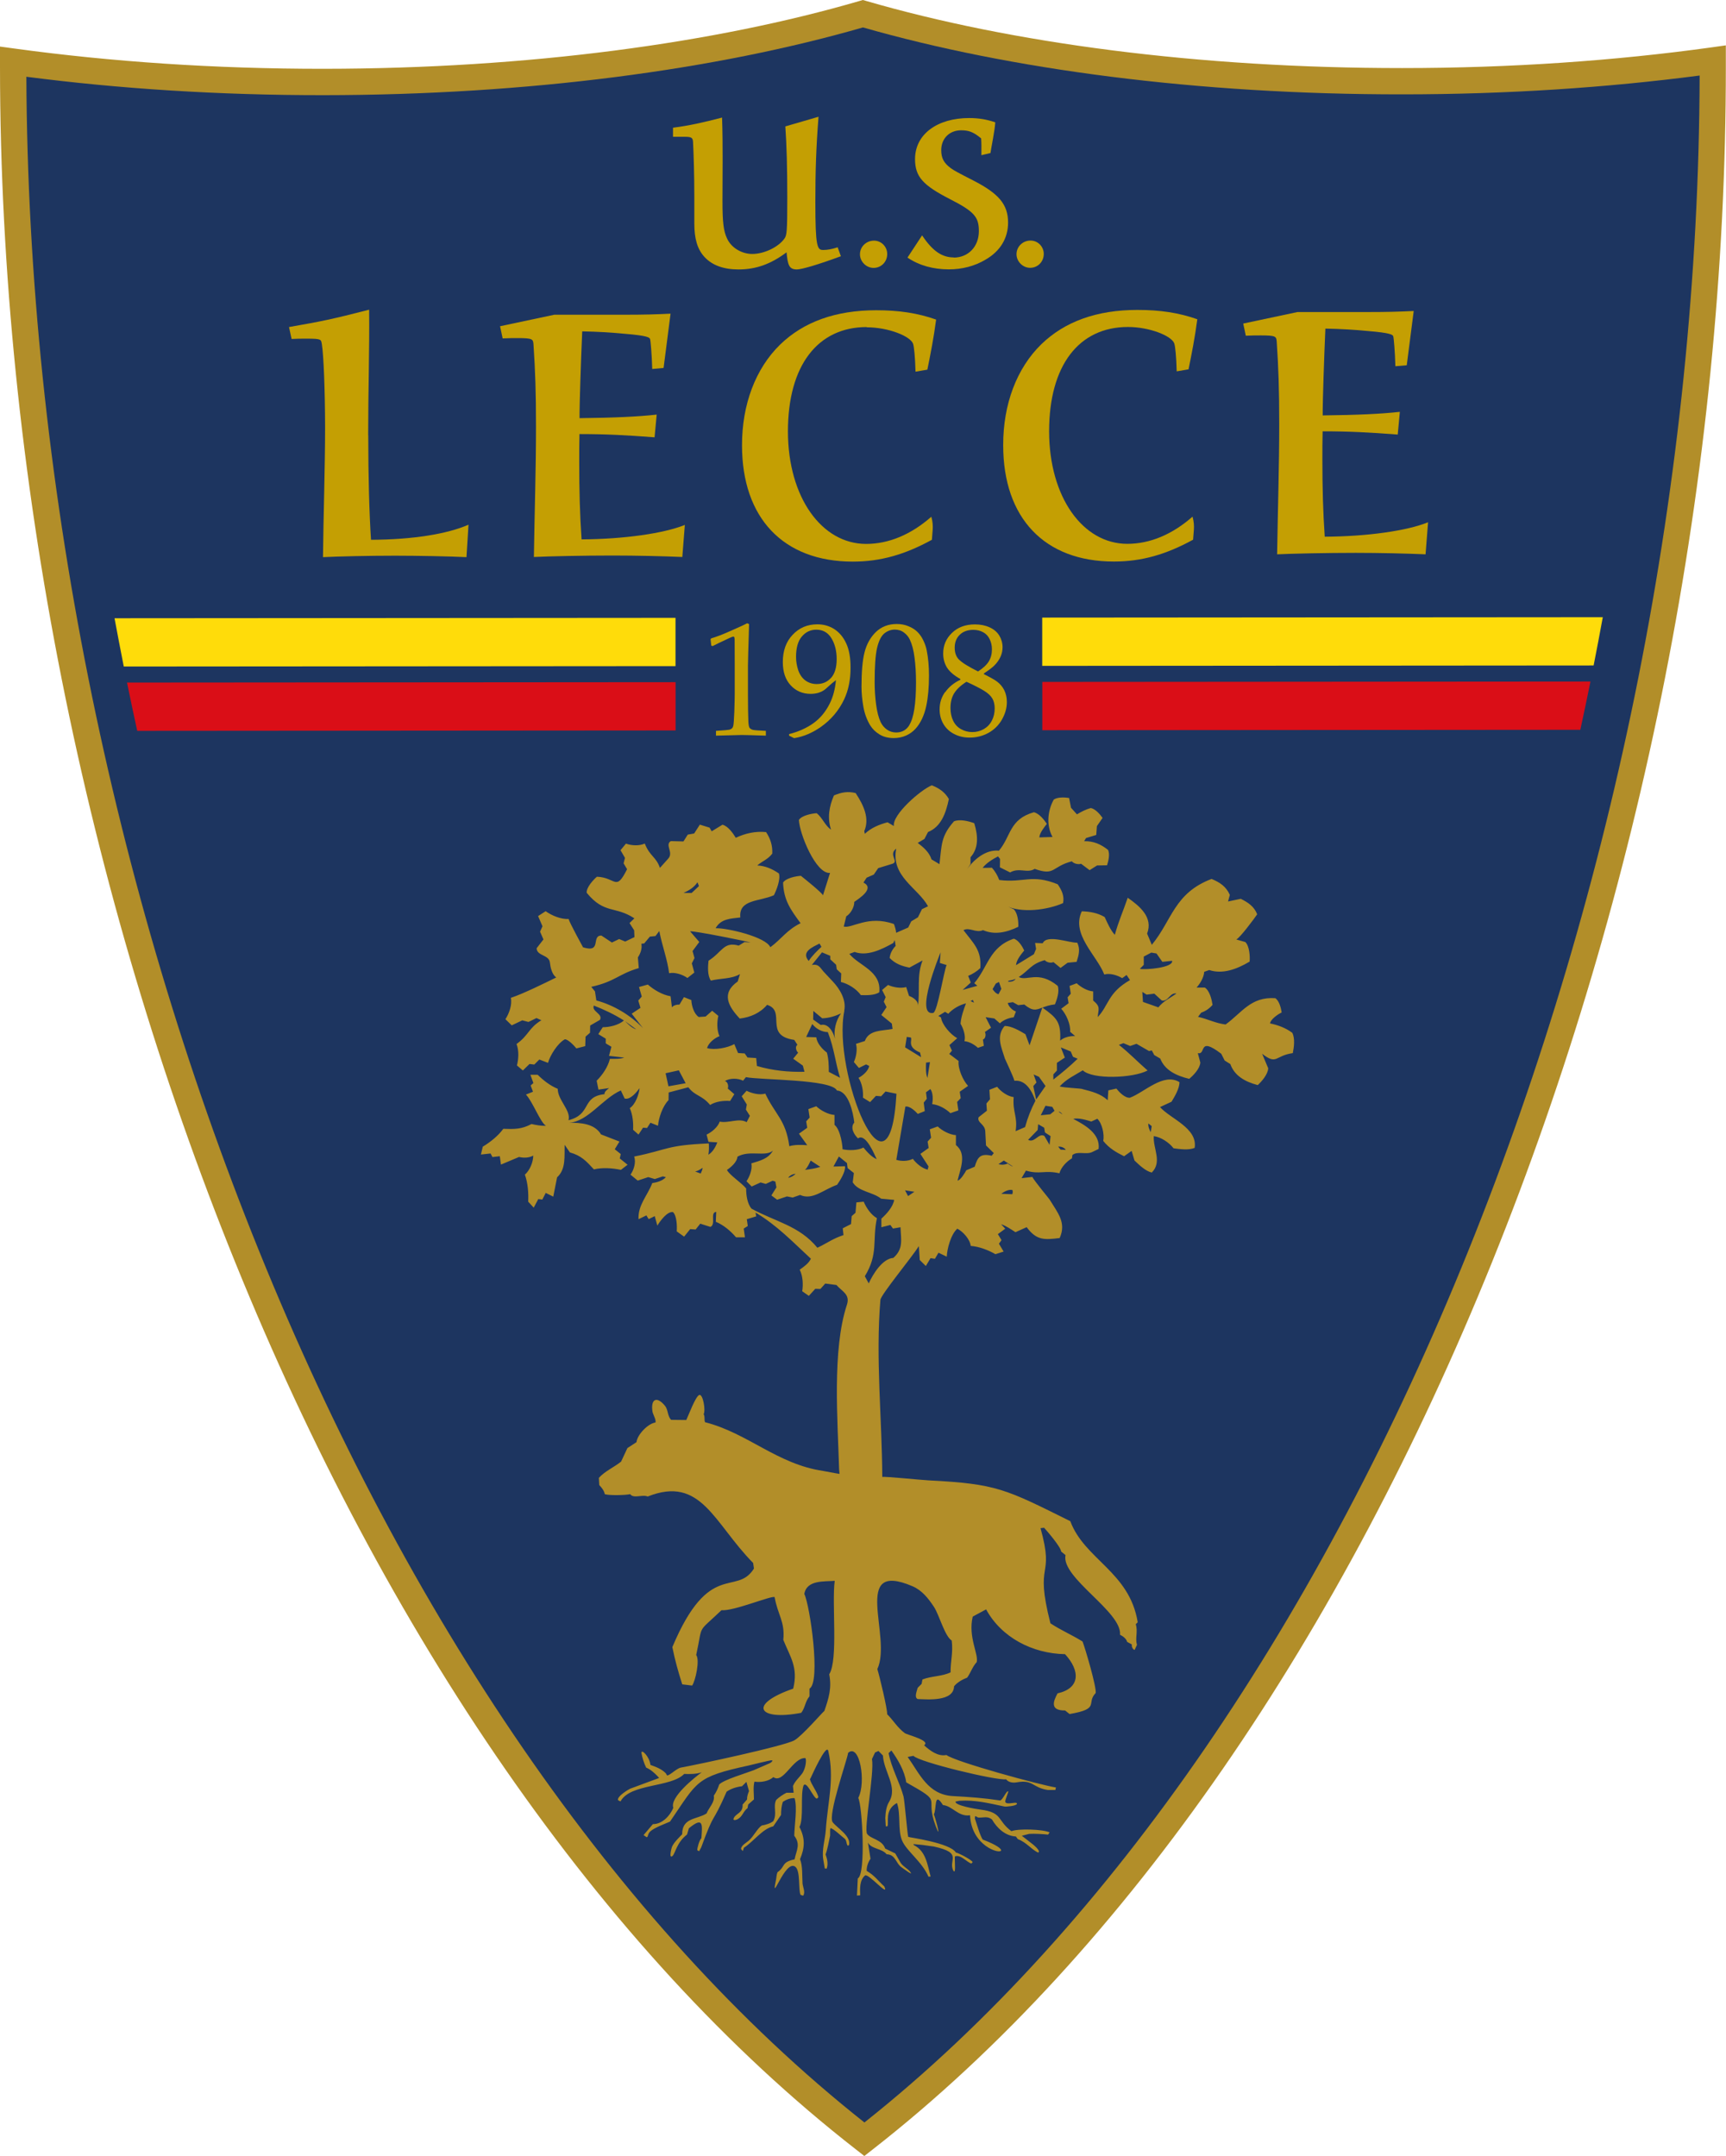<?xml version="1.0" encoding="UTF-8"?>
<svg id="Livello_1" data-name="Livello 1" xmlns="http://www.w3.org/2000/svg" version="1.1" viewBox="0 0 212.79 265.73">
  <defs>
    <style>
      .cls-1 {
        fill: #c49f03;
      }

      .cls-1, .cls-2, .cls-3, .cls-4, .cls-5 {
        stroke-width: 0px;
      }

      .cls-2 {
        fill: #1d3560;
      }

      .cls-3 {
        fill: #da0e17;
      }

      .cls-3, .cls-5 {
        fill-rule: evenodd;
      }

      .cls-4 {
        fill: #b28e29;
      }

      .cls-5 {
        fill: #ffdc0a;
      }
    </style>
  </defs>
  <path class="cls-4" d="M0,5.74l1.84.25c11.77,1.61,24.62,2.5,38.07,2.49,25.2-.02,48.24-3.17,66.02-8.35l.45-.13.45.13c17.79,5.16,40.83,8.27,66.04,8.26,13.45,0,26.29-.91,38.06-2.54l1.84-.26v2.57c.07,100.07-41.83,207.32-105.21,256.79l-1,.78-1-.78C42.13,215.57.07,108.38,0,8.31v-2.57Z"/>
  <path class="cls-2" d="M106.57,261.6C44.96,212.87,3.64,108.02,3.25,9.46c11.4,1.48,23.76,2.28,36.66,2.27,25.23-.02,48.41-3.14,66.48-8.35,18.08,5.18,41.25,8.27,66.49,8.25,12.91,0,25.26-.83,36.66-2.32-.25,98.56-41.42,203.47-102.97,252.29"/>
  <path class="cls-5" d="M14.12,76.2l69.16-.05v5.95s-68.02.05-68.02.05c-.39-1.98-.77-3.96-1.14-5.95"/>
  <path class="cls-3" d="M15.66,84.13l67.63-.05v5.95s-66.37.05-66.37.05c-.43-1.98-.86-3.96-1.26-5.95"/>
  <path class="cls-5" d="M128.48,76.12l69.12-.05c-.36,1.99-.74,3.97-1.13,5.95l-67.98.05v-5.95Z"/>
  <path class="cls-3" d="M128.49,84.05l67.59-.05c-.4,1.99-.82,3.97-1.25,5.95l-66.33.05v-5.95Z"/>
  <g>
    <path class="cls-1" d="M90.4,89.47c-.03.13-.08.23-.16.3-.07.07-.18.13-.33.17-.14.03-.69.08-1.64.14v.59c1.82-.05,2.88-.08,3.18-.08.4,0,1.39.03,2.97.08v-.59c-.92-.04-1.46-.08-1.63-.13-.16-.05-.29-.13-.38-.24-.08-.12-.13-.39-.15-.82-.03-.74-.05-1.82-.05-3.26v-3.6c0-.44.05-2.14.14-5.11l-.24-.1c-.33.18-1.08.52-2.24,1.03-.79.35-1.52.63-2.18.83l-.09.1.09.8.17.05c.34-.18,1.05-.52,2.11-1.01.23-.1.38-.16.43-.16.04,0,.08.01.1.04.04.04.07.15.07.33,0,.4.01,1.37.01,2.93v3.82c0,.49-.02,1.22-.05,2.17-.04.95-.08,1.53-.13,1.73Z"/>
    <path class="cls-1" d="M100.25,89.16c-.86.6-1.85,1.04-2.97,1.32v.19s.62.31.62.31c1.15-.18,2.25-.65,3.31-1.39,1.26-.89,2.21-2.02,2.86-3.39.53-1.13.8-2.44.79-3.94,0-1.22-.18-2.21-.54-2.97-.35-.76-.84-1.34-1.45-1.74-.62-.4-1.32-.6-2.1-.6-1.23,0-2.24.43-3.05,1.29-.81.85-1.21,1.97-1.21,3.36,0,1.22.32,2.17.97,2.87s1.47,1.05,2.47,1.05c.35,0,.68-.05.98-.14.23-.07.44-.17.62-.29.12-.07.29-.21.52-.43.38-.35.71-.63.99-.83-.1,1.09-.35,2.04-.75,2.85-.51,1.04-1.19,1.86-2.05,2.47ZM102.46,83.54c-.45.51-1.04.77-1.77.77-.53,0-1-.15-1.4-.44-.4-.3-.69-.72-.88-1.26-.18-.55-.27-1.1-.27-1.65,0-1.11.24-1.95.71-2.5.47-.56,1.07-.85,1.78-.85.82,0,1.44.35,1.87,1.05.43.7.65,1.56.65,2.57,0,1.03-.23,1.8-.68,2.31Z"/>
    <path class="cls-1" d="M113.11,77.89c-.28-.28-.65-.52-1.1-.7-.44-.19-.93-.28-1.45-.28-1.04,0-1.89.33-2.57.98-.67.65-1.14,1.48-1.4,2.49-.26,1-.38,2.43-.38,4.27,0,.77.08,1.59.23,2.45.15.85.43,1.61.83,2.28.29.47.68.85,1.16,1.14.49.3,1.07.45,1.75.45.56,0,1.07-.11,1.52-.31.45-.2.83-.47,1.15-.82.32-.34.59-.76.82-1.24.23-.49.41-1.03.53-1.62.22-1.04.33-2.28.33-3.73,0-1.11-.09-2.14-.28-3.09-.08-.41-.22-.82-.42-1.23-.19-.41-.44-.76-.72-1.04ZM112.12,89.36c-.38.62-.93.92-1.64.92-.42,0-.8-.12-1.14-.36-.34-.24-.59-.55-.77-.92-.26-.56-.44-1.28-.56-2.17-.12-.9-.18-1.82-.18-2.75,0-1.97.1-3.37.3-4.22.2-.85.49-1.44.87-1.77.39-.32.82-.49,1.31-.49.44,0,.82.12,1.13.36.32.23.57.53.74.9.27.58.46,1.31.57,2.21.12.89.18,1.9.18,3.03,0,2.62-.27,4.37-.82,5.25Z"/>
    <path class="cls-1" d="M116.51,85.3c-.45.63-.67,1.34-.67,2.13,0,.65.15,1.25.46,1.79.31.53.75.95,1.33,1.25.59.3,1.23.45,1.94.44.81,0,1.57-.19,2.29-.58.72-.4,1.27-.95,1.67-1.65.4-.71.6-1.43.6-2.15,0-.55-.11-1.03-.32-1.46-.21-.42-.51-.78-.9-1.07-.29-.22-.83-.52-1.61-.91v-.09c.55-.36.97-.67,1.25-.94.37-.36.63-.74.8-1.12.17-.38.25-.77.25-1.16,0-.52-.14-1-.4-1.44-.27-.44-.67-.78-1.2-1.02-.53-.24-1.13-.36-1.8-.36-1.18,0-2.12.35-2.84,1.05-.72.69-1.08,1.54-1.08,2.54,0,.65.16,1.24.48,1.75.33.5.87.97,1.64,1.39v.09c-.8.38-1.42.89-1.87,1.53ZM118.25,81.32c-.37-.36-.55-.86-.55-1.5,0-.65.21-1.18.62-1.58.42-.41.98-.61,1.68-.61.45,0,.85.1,1.2.29.36.19.63.48.81.86.19.38.28.8.28,1.26,0,.56-.13,1.05-.38,1.47-.25.41-.69.83-1.33,1.25-1.18-.59-1.95-1.07-2.32-1.44ZM117.63,85.46c.3-.5.81-.98,1.52-1.43.99.45,1.72.83,2.19,1.12.48.3.81.61,1,.94.19.33.29.73.29,1.21,0,.56-.11,1.06-.35,1.52-.23.45-.56.79-.99,1.04-.44.25-.91.37-1.42.37-.49,0-.96-.12-1.39-.36-.43-.24-.75-.58-.97-1.04-.22-.45-.33-.98-.33-1.57,0-.71.15-1.31.45-1.81Z"/>
    <path class="cls-1" d="M84.44,16.86c.86,0,.96.15,1,.62.08,1.55.16,4.14.16,6.71v3.35c0,1.9.38,3.18,1.25,4.13.95,1.03,2.36,1.54,4.2,1.54,2.16,0,3.98-.66,5.92-2.11.15,1.57.31,2.11,1.27,2.11.61,0,2.69-.62,5.43-1.63l-.4-1.1c-.71.23-1.25.33-1.78.33-.73,0-.97-.3-.97-5.93,0-3.83.1-6.76.39-10.49l-4.09,1.19c.16,2.31.24,4.97.24,8.83,0,4.11-.06,4.58-.34,4.98-.74,1.06-2.5,1.91-3.98,1.91-1.33,0-2.63-.8-3.12-1.94-.41-.87-.55-1.93-.55-4.53,0-3.84.07-6.67-.05-10.34-2.24.59-4.13,1.01-6.05,1.25v1.12s1.47,0,1.47,0Z"/>
    <path class="cls-1" d="M107.7,33.02c.94,0,1.68-.75,1.68-1.71,0-.9-.72-1.65-1.63-1.65-.95,0-1.73.74-1.73,1.68,0,.91.78,1.68,1.68,1.68Z"/>
    <path class="cls-1" d="M117.59,31.73c-1.4,0-2.58-.72-3.91-2.72l-1.8,2.74c1.43.97,3.18,1.45,5.09,1.45,1.65,0,3.21-.4,4.55-1.21,1.79-1.03,2.76-2.63,2.76-4.55,0-2.26-1.16-3.58-4.26-5.18-1.85-.94-2.43-1.26-2.77-1.51-.9-.65-1.21-1.27-1.21-2.24,0-1.45,1.02-2.45,2.45-2.45.9,0,1.5.18,2.47,1,.05.72.03,1.01.03,2.07l1.12-.27c.1-.72.54-2.79.59-3.78-1.07-.37-2.06-.53-3.23-.53-3.89,0-6.66,1.98-6.66,5.06,0,2.19,1,3.23,4.28,4.92,3.05,1.55,3.59,2.23,3.59,3.96,0,1.91-1.31,3.25-3.09,3.26Z"/>
    <path class="cls-1" d="M127,33.01c.94,0,1.68-.75,1.68-1.71,0-.9-.72-1.65-1.63-1.65-.95,0-1.73.74-1.73,1.68,0,.91.78,1.68,1.68,1.68Z"/>
    <path class="cls-1" d="M45.39,53.63c0-5.32.17-10.6.12-15.46-4.57,1.18-5.88,1.44-9.88,2.14l.32,1.47c.74-.04,1.08-.04,1.91-.04.89,0,1.32.03,1.54.12.19.08.22.21.28.56.22,1.35.39,5.69.4,10.26,0,4.8-.21,11.08-.26,15.99,1.79-.09,5.62-.18,8.89-.18,2.75,0,6.89.08,8.8.18l.25-4c-2.61,1.14-6.83,1.84-12.02,1.86-.21-3.18-.34-7.77-.34-12.9Z"/>
    <path class="cls-1" d="M63.82,41.67c1.87,0,1.89.14,1.95.75.22,3.36.31,5.83.31,10.19,0,5.28-.17,10.16-.26,16.04,1.87-.09,6.15-.18,9.72-.18,2.92,0,6.28.08,8.58.18l.31-3.95c-2.61,1.05-7.51,1.75-12.73,1.78-.21-3.04-.29-5.94-.29-9.59,0-1.27,0-2,.03-3.39,3.26,0,5.74.13,9.26.4l.26-2.8c-2.34.26-5.23.39-9.51.44v-.64c0-1.02.16-6.28.33-10.06,1.95.04,3.38.13,5.25.3,2.82.23,3.08.46,3.12.67.06.16.21,1.86.26,3.67l1.4-.13.86-6.69c-1.83.09-3.31.13-5.57.13h-8.76s-6.69,1.42-6.69,1.42l.32,1.5c.73-.04,1.3-.04,1.86-.04Z"/>
    <path class="cls-1" d="M106.85,40.34c2.68,0,5.39,1.1,5.72,2.03.12.35.25,1.61.3,3.44l1.46-.25c.39-1.92.78-3.89,1.08-6.17-2.26-.8-4.56-1.15-7.38-1.15-4.99,0-8.95,1.42-11.85,4.23-3.03,2.95-4.71,7.39-4.7,12.42,0,8.96,5.1,14.33,13.65,14.33,3.46,0,6.45-.88,9.76-2.69.02-.44.08-.85.1-1.29.02-.44.01-.91-.17-1.55-2.49,2.19-5.24,3.35-8.04,3.35-5.48,0-9.63-5.75-9.64-13.86,0-8.17,3.69-12.86,9.71-12.87Z"/>
    <path class="cls-1" d="M123.68,54.89c0,8.96,5.1,14.33,13.65,14.32,3.46,0,6.45-.88,9.76-2.69.02-.43.08-.85.1-1.29.02-.44.01-.91-.17-1.55-2.49,2.19-5.24,3.35-8.04,3.35-5.48,0-9.63-5.75-9.64-13.86,0-8.17,3.69-12.86,9.71-12.87,2.68,0,5.4,1.1,5.72,2.03.12.35.25,1.61.3,3.44l1.46-.25c.39-1.92.78-3.89,1.08-6.17-2.26-.8-4.56-1.15-7.38-1.15-4.99,0-8.95,1.42-11.85,4.23-3.03,2.95-4.71,7.39-4.7,12.42Z"/>
    <path class="cls-1" d="M163.32,66.14c-.21-3.04-.29-5.94-.29-9.59,0-1.27,0-2,.03-3.39,3.26,0,5.74.13,9.26.4l.26-2.8c-2.34.26-5.23.39-9.51.44v-.64c0-1.02.16-6.28.33-10.06,1.95.04,3.38.13,5.25.3,2.82.23,3.08.46,3.12.67.06.16.21,1.86.26,3.67l1.4-.12.86-6.69c-1.83.09-3.31.13-5.57.13h-8.76s-6.69,1.42-6.69,1.42l.32,1.5c.73-.04,1.3-.04,1.86-.04,1.87,0,1.89.14,1.95.75.22,3.35.31,5.83.31,10.19,0,5.28-.17,10.16-.26,16.04,1.87-.09,6.15-.18,9.72-.18,2.92,0,6.28.08,8.58.18l.31-3.95c-2.61,1.06-7.51,1.75-12.73,1.78Z"/>
    <path class="cls-4" d="M156.57,126.17c.06-.55,1.01-1.18,1.44-1.38-.08-.54-.29-1.42-.78-1.76-3.01-.21-4.11,1.77-6.13,3.24-1.22-.14-2.21-.68-3.4-.94l.39-.52c.53-.17,1.04-.53,1.4-.96-.1-.65-.35-1.73-.95-2.13h-1.02c.45-.5.9-1.26.94-1.94l.62-.22c1.63.54,3.36-.08,4.98-1.04.06-.63-.02-1.92-.53-2.41l-1.12-.32c.38-.1,2.27-2.62,2.58-3.1-.37-.97-1.12-1.46-2.02-1.91l-1.57.33.22-.81c-.46-1.04-1.22-1.54-2.25-1.97-4.62,1.75-4.87,5.1-7.37,8.12l-.58-1.38c.78-2.01-.94-3.41-2.39-4.42-.55,1.63-1.12,2.86-1.59,4.57-.55-.6-.91-1.46-1.25-2.19-.87-.52-1.84-.68-2.82-.71-1.35,2.84,1.86,5.43,2.77,7.79.69-.2,1.62.09,2.21.45l.54-.39.42.63c-2.74,1.56-2.6,3.11-3.98,4.56.08-.99.39-1.27-.56-2.04v-1.13c-.71-.05-1.51-.51-2.03-1l-.88.33.15.96-.39.44.12.73-.91.68c.61.65,1.18,1.94,1.1,2.84l.62.53c-.63-.03-1.37.14-1.85.56.12-2.32-.43-2.81-2.18-4.07.39-.15.86-.32,1.54-.4.25-.62.58-1.6.34-2.28-2.41-1.96-3.79-.53-4.8-1.09,1.29-.85,1.51-1.61,3.2-2.08.22.27.75.4,1.07.24l.88.72.87-.64,1.11-.11c.26-.82.48-1.57.07-2.37-.89.08-3.74-1.08-4.25.08l-.94-.04.12.74-.27.65-2.2,1.35c.04-.64.63-1.34,1.01-1.81-.23-.49-.71-1.3-1.29-1.45-3,1.01-3.18,3.5-4.87,5.48l.38.32-1.81.51,1-.91-.32-.82c.53-.22,1.08-.56,1.5-.96.16-2.21-.81-3.01-2.08-4.67.73-.42,1.54.39,2.41-.01,1.39.61,2.87.31,4.35-.41.03-.65-.07-1.67-.56-2.16l-1.03-.47c1.92,1,5.2.56,7.11-.29.18-.89-.17-1.6-.66-2.32-3.24-1.31-4.17-.14-7.21-.53-.2-.54-.52-1.09-.9-1.51l-1.15.02c.47-.61,1.22-1.06,1.9-1.42l.25.32-.02,1.03,1.26.63c1.13-.65,2.12.15,3.03-.44,2.54.91,2.05-.27,4.58-.93.24.29.79.42,1.14.3l1.05.79.92-.58,1.23-.02c.17-.52.37-1.35.13-1.89-.88-.71-1.81-1.11-2.95-1.08l.23-.39,1.26-.38.08-1.09.7-1.01c-.32-.45-.87-1.1-1.45-1.22-.6.16-1.18.46-1.71.78l-.73-.81-.24-1.21c-.55-.08-1.4-.13-1.89.2-.76,1.37-.94,3.18-.15,4.61l-1.63.05c.06-.59.59-1.22.93-1.67-.35-.52-.95-1.28-1.6-1.43-3.06.87-2.81,2.98-4.31,4.74-1.62-.18-3.16,1.12-4,2.4l.5-.76v-.83c1.01-1.13.94-2.61.46-4.2-.69-.25-1.77-.53-2.5-.23-1.64,1.86-1.5,2.91-1.79,5.28l-.98-.59c-.27-.87-1-1.5-1.7-2.03l.83-.49.44-.85c1.57-.63,2.19-2.24,2.57-4.07-.5-.86-1.19-1.32-2.1-1.69-1.37.55-4.9,3.62-4.68,5.02l-.78-.46c-1.02.27-2.03.68-2.8,1.42l-.07-.33c.67-1.55-.04-3.13-1.06-4.69-.96-.25-1.78-.09-2.68.29-.59,1.36-.83,2.77-.36,4.21-.75-.5-1.04-1.44-1.76-2.02-.58.03-1.85.27-2.2.83.07,1.7,2.1,6.7,3.84,6.53l-.87,2.76c-.15-.35-2.27-2.04-2.72-2.4-.58.03-1.85.27-2.2.83.09,2.19.91,3.31,2.16,5.01-1.69.82-2.37,1.96-3.73,2.96-.56-1.29-5.4-2.4-6.75-2.34.66-1.18,1.83-1.18,3.05-1.33-.22-2.25,2.35-1.94,4.14-2.74.32-.64.84-1.95.62-2.68-.8-.55-1.69-.95-2.67-.99.62-.54,1.32-.75,1.85-1.46.04-1.01-.22-1.81-.76-2.65-1.32-.13-2.54.14-3.74.7-.34-.56-.95-1.44-1.64-1.61l-1.33.81-.26-.45-1.2-.37-.7,1.09-.79.14-.53.84-1.56-.04c-.77.47.38,1.4-.32,2.16l-1.02,1.14c-.48-1.39-1.25-1.42-1.87-3-.66.31-1.64.26-2.32.01l-.67.81.55.95-.17.67.43.72c-1.41,2.82-1.35,1.02-3.72.93-.44.37-1.32,1.33-1.26,1.98,2.18,2.66,3.52,1.59,5.88,3.15l-.6.58.57.89.04.84-1.14.55-.75-.31-.89.43-1.3-.86c-1.3,0,.11,2.19-2.26,1.45,0,0-1.63-2.96-1.78-3.49-.95.05-2.07-.42-2.83-.96l-.93.6.54,1.26-.3.66.42.96-.84,1.08c0,.95,1.52.8,1.63,1.74.07.62.25,1.47.78,1.87-1.51.74-4.01,1.98-5.59,2.51.18.84-.21,1.94-.67,2.63l.78.76,1.3-.62.76.2.99-.48.6.27c-1.6.98-1.52,1.82-3.06,2.93.31.78.26,1.84.05,2.64l.73.62.82-.8.59.07.62-.62,1.07.41c.27-.95,1.18-2.4,2.07-2.9.42-.02,1.19.83,1.43,1.12l1.09-.28.04-1.17.55-.48.02-.89,1.21-.7c.39-.76-1.07-1.02-.76-1.76,1.28.5,2.55,1.1,3.71,1.84-.65.57-1.77.83-2.61.83l-.55.85.92.56v.58s.7.42.7.42l-.3,1.12,1.88.21c-.54.2-1.22.15-1.77.16-.23.98-.92,1.99-1.63,2.69l.22,1.1,1.32-.19c-.18.13-.63.46-.57.75-2.9.32-1.53,2.47-4.44,3.21.32-1.22-1.33-2.47-1.33-3.87-.91-.37-1.78-1.04-2.47-1.73h-.9s.37,1.02.37,1.02l-.34.3.29.77-.87.35c.83.86,1.81,3.51,2.48,3.85-.59.02-1.22-.09-1.79-.22-1.23.65-2.1.64-3.48.59-.64.88-1.6,1.64-2.53,2.2l-.23.97,1.19-.13.23.44.91-.1.14,1.03,2.23-.94c.56.14,1.24.12,1.75-.17,0,.8-.42,1.82-1.03,2.35.37,1.02.46,2.25.41,3.33l.68.74.56-1.06.5.06.42-.82.93.46.47-2.38c1.12-1.01.89-2.64.93-4.01l.65.94c1.39.39,1.99,1.04,2.96,2.09,1.05-.25,2.29-.16,3.33.06l.82-.63-.96-.78.12-.54-.74-.59.58-.95-2.27-.88c-.81-1.34-2.49-1.44-3.91-1.44,2.29-.14,4.11-2.99,6.35-3.98l.47,1c.7.19,1.48-.79,1.84-1.28-.07.75-.52,2.03-1.21,2.46.36.79.46,1.81.41,2.67l.67.59.56-.85.49.04.42-.65.93.37c.09-.99.58-2.43,1.3-3.15l.02-.95,2.42-.64c.86,1.12,1.64.93,2.69,2.18.67-.43,1.68-.56,2.46-.49l.52-.84-.81-.7c.13-.28,0-.86-.36-.91.6-.39,1.63-.37,2.25-.05l.35-.44c1.76.37,10.59.24,11.22,1.65,1.46.08,2.01,2.79,2.14,3.95-.54.61-.03,1.49.46,1.95.95-.72,2.09,2.13,2.3,2.56-.64-.27-1.2-.91-1.63-1.43-.73.37-1.8.37-2.58.21.03-.15-.19-2.38-.99-3.01v-1.22c-.79-.06-1.68-.54-2.25-1.07l-.97.35.16,1.04-.43.47.13.79-1.02.73,1.02,1.42c-.72-.05-1.52-.08-2.21.12-.43-3.25-1.76-3.91-2.96-6.48-.71.21-1.67-.03-2.31-.35l-.6.68.63,1.01-.11.63.49.77-.4.78c-.95-.56-2.24.17-3.32-.07-.23.68-.99,1.31-1.62,1.6l.23.89,1.09.07c-.21.57-.57,1.21-1.1,1.52.09-.45.08-.94.06-1.39-5.33.23-4.92.75-9.21,1.62.26.68-.04,1.67-.45,2.23l.89.73,1.3-.43.81.24.99-.33.37.1c-.38.44-1.13.66-1.67.72-.64,1.64-1.77,2.68-1.7,4.46l.97-.47.28.46.75-.37.32,1.17c.33-.54,1.22-1.8,1.94-1.66.47.48.5,1.77.45,2.37l.91.65.75-.93.67.05.57-.72,1.25.4c.73-.31-.09-1.79.72-1.85l-.05,1.22c.94.38,1.85,1.15,2.49,1.91h1.1s-.15-1.08-.15-1.08l.5-.31-.12-.84,1.16-.35-.08-.47c2.66,1.59,4.57,3.61,6.82,5.69-.25.56-.9,1.02-1.38,1.35.39.76.45,1.84.31,2.66l.82.57.79-.87.63.02.6-.67,1.38.18c.69.8,1.72,1.15,1.29,2.44-1.84,5.57-1.13,14.3-.96,20.28l.05.56-.44-.07-1.57-.29c-5.71-.85-9.24-4.64-14.57-6.01-.13-.31.02-.66-.17-.98.26-.51-.08-2.47-.52-2.38-.46.1-1.36,2.55-1.62,3.09l-1.87-.02c-.46-.47-.36-1.24-.75-1.72-.99-1.22-1.79-.9-1.55.71.05.32.5,1.06.36,1.34-.91.12-2.24,1.5-2.33,2.42l-1.12.73-.78,1.67c-.89.71-1.95,1.14-2.74,2l.05.89c.3.32.6.68.68,1.12.55.18,2.57.13,3.13,0,.43.59,1.5,0,2.16.29,6.61-2.63,8.15,3.28,13,8.19l.1.69c-2.18,3.47-5.51-1.14-10.06,9.68.33,1.65.71,2.99,1.22,4.59l1.22.15c.42-.59.97-3.18.5-3.76.87-4,.01-2.56,3.12-5.53,1.47.15,6.19-1.84,6.55-1.61.39,2.23,1.29,2.99,1.07,5.27.86,2.13,1.86,3.39,1.22,6.01-5.66,1.96-4.31,4,.99,2.98.49-.63.47-1.38,1.02-2.04v-.94c1.42-.82.05-10.28-.64-11.67.29-1.76,2.5-1.51,3.75-1.62-.38,2.75.45,9.75-.68,11.52.33,1.68-.05,2.94-.6,4.52-.14.06-2.74,3.08-3.7,3.62-1.29.72-11.93,2.99-13.99,3.36-.54.1-1.34.97-1.7.97l-.15-.26c-.52-.54-1.21-.79-1.9-1.04-.12-1.04-1.12-2-1.11-1.49.1.62.31,1.26.58,1.82.55.23.97.62,1.38,1.03l.22.25-3.57,1.32c-.23.11-1.67.96-1.49,1.42l.3.15c1.18-2.23,6.23-1.7,7.85-3.39.7.03,1.49.03,2.16-.2-.84.61-3.98,3.1-3.5,4.38-.42,1-1.37,2.01-2.52,2.01l-1.15,1.35.38.26c.22-.02.08-.38.48-.74.52-.45,1.73-.89,2.4-1.18,3.43-5,3.12-5.49,9.71-6.92.15-.03,2.77-.7,2.87-.64.14.08-.15.31-.3.37l-1.98.86c-.89.35-3.7,1.17-4.23,1.75-.15.48-.38.97-.67,1.38.16.8-.63,1.5-.89,2.19-1.16.76-3.02.48-3.01,2.57-.41.42-.97.96-1.23,1.49-.09.18-.45,1.6.04,1.18.34-.29.5-1.65,1.79-2.64l.23-.77c1.82-1.5,1.66-.43,1.54,1.22-.26.26-.51,1.17-.51,1.48l.23.13.26-.48c1.73-4.74,1.27-2.58,3.13-6.86.53-.38,1.27-.6,1.9-.67l.54-.54.32,1.14c-.13.31-.26.69-.24,1.03l-.55.63c.07,1-.76,1.07-1.06,1.61-.24.43.26.3.45.19.63-.35.66-.95,1.22-1.36l.08-.45.71-.63c0-.7-.12-1.5.06-2.19.72.13,1.78-.04,2.33-.56,1.22.91,2.41-2.42,3.93-2.34.17,0,.13,1.26-.43,1.97-.38.49-.83.88-1.08,1.47l.08.83h-.88c-.45.23-.91.54-1.27.89-.41.84.15,1.63-.35,2.61-.39.3-.96.46-1.43.54-.54.35-1,1.35-1.62,1.88-.27.23-.93.58-.93,1.02l.22.25.13-.41c1.18-.75,2.3-2.35,3.62-2.64l.96-1.4c0-.53.05-1.12.22-1.62.39-.26.97-.5,1.45-.45.36,1.15-.02,3.33-.04,4.63.81,1.08.27,1.76.04,2.91-1.69.36-1.08.87-2.11,1.59-.13.33-.12.65-.19.98-.68,3.19,1.11-2.57,2.37-1.67.69.49.36,2.87.67,3.48l.31.1c.32-.39-.04-1.09-.07-1.52-.06-.91.03-2.15-.31-2.98.59-1.41.66-2.53-.07-3.97.56-1.09.09-3.9.5-5.11.38-.65,1.21,1.54,1.64,1.62l.19-.16c-.09-.62-.91-1.62-1.04-2.25l.08-.11c.14-.3,1.95-4.34,2.18-3.37.8,3.42-.08,6.39-.3,9.73-.08,1.19-.51,2.44-.32,3.63l.19,1.13.23.03c.22-.56.07-1.21-.13-1.76.23-.6.43-1.69.56-2.32v-.71s.04-.21.04-.21c.4.06,1.36,1.01,1.73,1.28.29.22.2.6.38.86.04.06.18-.03.19-.09.21-1.11-1.43-2.03-2.02-2.77-.65-.84,1.82-7.79,1.9-8.56,1.42-1.23,2.25,3.62,1.25,5.56.48.81.97,9.42-.06,9.92l-.1,2.11.4-.03c-.03-.82-.09-1.85.59-2.44.39-.34,3.05,2.81,2.38,1.35-.81-.74-1.16-1.32-2.17-1.92-.03-.49.18-1.09.47-1.49l-.32-2c.41.81,1.76.72,2.3,1.44,1.14.04,1.1,1.1,1.87,1.63.35.24,1.34.99,1.11.63-.32-.51-1.07-.76-1.36-1.4l-.55-.96-1.24-.6c-.39-1.13-1.78-1.16-2.23-1.81-.42-.61.91-7.53.6-9.23l.38-.8.42-.19.55.56c.11,2.03,1.87,3.88.75,5.73-.35.58-.43,1.32-.46,1.99l.06,1.01h.2c.24-.42-.42-2,1.18-2.88.5,1.41.07,3.29.63,4.63.54,1.29,2.44,2.58,3.26,4.46l.26-.03c-.39-1.4-.56-3.13-2.08-3.87l-.04-.12,1.09.1,1.43.2c3.72.82,1.67,1.65,2.43,3.04h.15s.03-.38.03-.38l-.03-1.25.02-.2c.74-.25,1.47.74,2.03.89l.15-.18c-.11-.28-1.77-1.15-2.07-1.18-.7-1.2-5.83-1.87-5.87-1.93-.08-.1-.46-4.54-.58-4.98-.47-1.73-1.51-3.55-1.84-5.34l.34-.33c.82,1.15,1.63,2.51,1.83,3.93,4.82,2.7,2.17,1.53,3.64,5.4.71,1.88.07-.67-.23-1.46.37-.63-.02-2.96,1.12-1.14,1.17.1,1.88,1.47,3.34,1.26.17,3.74,3.62,4.79,3.82,4.35.09-.19-.47-.68-2.26-1.36-.36-.55-.73-1.93-.97-2.61l.04-.27c.11-.02.29.16.4.17.62.04,1.09-.22,1.67.23.62,1.07,1.65,2.04,2.95,2.1l.24.33c1.03.35,1.77,1.37,2.53,1.66l.08-.15c-.13-.36-.45-.59-.72-.84l-1.4-1.09.16-.04.75-.19c.66-.04,1.67.02,2.33.09l.19-.28c-.86-.38-3.89-.48-4.71-.14-1.79-1.33-1.05-2.31-3.79-2.66-.64-.08-3.23-.52-3.1-.99l.46-.1c2.01-.13,3.66.31,5.58.71.18.04,1.49-.08,1.53-.33.06-.37-1.25.2-1.43-.23-.08-.19.41-1.25.36-1.3-.2-.19-.72,1.15-1.02,1.11-1.98-.3-3.76-.43-5.81-.54-3.08-.17-4.1-2.77-5.57-4.82l.71-.14c.66.77,10.28,3.08,11.42,2.89.3.39.85.46,1.3.38,2.08-.37,1.88.63,3.84.94h.94s.07-.31.07-.31c-1.86-.28-12.42-3.16-13.5-4-1.05.21-2.03-.54-2.76-1.2.88-.58-2.08-1.28-2.38-1.5-.92-.69-1.37-1.53-2.17-2.33.05-.58-.94-4.7-1.21-5.56,1.86-3.98-3.32-13.49,4.34-10.21,1.18.51,1.95,1.5,2.64,2.54.65.99,1.33,3.62,2.19,4.15.19,1.52-.16,2.55-.14,3.92-1.02.51-2.34.44-3.47.88l-.1.54-.49.49c-.07.35-.46,1.16,0,1.38,1.27.05,4.44.33,4.49-1.57.39-.49,1.05-.85,1.62-1.07.43-.61.66-1.36,1.17-1.91.25-1-1.08-3.08-.49-5.61l1.65-.89c1.87,3.44,5.69,5.45,9.73,5.52,1.88,2.04,1.9,4.2-.92,4.83-.52.96-.99,2.13.93,2.11l.55.44c3.85-.66,1.99-1.32,3.22-2.59.12-.72-1.3-5.54-1.62-6.35-1.31-.82-2.6-1.35-3.96-2.24-2.04-7.99.58-5.23-1.22-11.73l.44-.05c.44.48,2.09,2.42,2.1,2.93l.54.44c-.58,2.8,6.98,6.97,6.72,9.82.33.15.79.49.88.88l.58.31c-.06.23.09.61.34.68l.29-.63c-.25-.83.14-1.63-.15-2.54l.24-.24c-1-6.22-6.56-7.74-8.31-12.46-7.97-3.95-9.02-4.6-17.46-5.03-.86-.04-5.47-.51-5.72-.42-.03-7.15-.84-14.66-.23-21.83.05-.62,3.86-5.23,4.74-6.62l.11,1.71.75.74.58-.97.54.08.44-.75,1.02.49c.04-.98.51-2.76,1.3-3.45.69.34,1.57,1.31,1.65,2.12,1.04.08,2.16.51,3.05,1.02l1.01-.32-.58-.97.32-.44-.45-.74.91-.67-.51-.55c.63.2,1.22.63,1.77.98l1.38-.62c1.22,1.65,2.18,1.57,4.07,1.34.86-1.91-.27-3.14-1.24-4.74,0-.04-1.9-2.31-2.13-2.79l-1.33.15.54-.93c1.72.51,2.29-.09,4.13.33.19-.74.9-1.47,1.54-1.84l.06-.41c.62-.52,1.68-.02,2.42-.36l.81-.39c.23-1.88-1.69-2.95-3.13-3.71.7-.14,1.57.13,2.23.33l.74-.34c.6.56.89,1.95.73,2.73.71.89,1.56,1.39,2.57,1.89l.93-.66.35,1.18c.57.54,1.34,1.3,2.13,1.49,1.32-1.31.15-2.95.25-4.49.9.12,1.9.8,2.44,1.5.78.1,1.85.26,2.6-.05.39-2.45-3-3.59-4.27-5.03l1.42-.66c.4-.67.97-1.6.98-2.41-1.96-1.22-4.33,1.26-6.12,1.92-.62.04-1.32-.7-1.66-1.13l-.99.22-.08,1.21c-.91-.82-1.93-1.06-3.09-1.36-.09-.1-2.28-.16-2.83-.34.85-.92,1.8-1.34,2.85-1.98,1.19,1.15,6.18.98,7.99.02-1.26-1.09-2.2-2.11-3.54-3.16l.56-.21.83.35.78-.27,1.54.89.35-.07.3.57.74.43c.55,1.42,1.94,2.11,3.57,2.5.54-.45,1.31-1.25,1.37-2.01l-.31-1.16c1.08.26-.03-2.15,2.89.08l.42.83.7.44c.5,1.42,1.78,2.17,3.38,2.59.52-.49,1.24-1.31,1.29-2.07l-.75-1.79c1.87,1.44,1.54.23,3.78-.08.15-.73.29-1.8-.06-2.5-.79-.6-1.81-.98-2.79-1.17ZM86.39,144.64l-.69-.25c.33-.06.64-.26.91-.45.01.23-.15.5-.22.7ZM141.58,138.47l.41.33-.12.74c-.17-.29-.35-.73-.29-1.07ZM128.9,133.85l-1.16,1.67-.35-1.66.39-.44-.35-.99.66.29.8,1.12ZM124.33,120.88c.3-.05.61-.11.88-.24-.17.32-.61.39-.93.35l.05-.11ZM122.78,121.22l.38-.19.29.85-.35.66c-.3-.06-.58-.39-.73-.63l.4-.68ZM119.93,123.23l.15.35-.42-.19.28-.16ZM115.96,117.38l-.09,1.31.83.25c-.35.85-1.11,5.65-1.63,5.9-2.37.49.76-7.14.89-7.46ZM114.65,130.91l-.31,1.95c-.23-.56-.19-1.31-.17-1.89l.48-.06ZM104.33,112.94c.55-.33,1-1.14.99-1.78.62-.44,2.56-1.66,1.13-2.38l.39-.6.89-.39.54-.79,1.76-.54c.83-.29-.55-1.11.46-1.86-.68,3.43,2.69,4.84,3.92,7.1l-.75.36-.49,1-.83.5-.37.76-1.49.65c-.02-.36-.15-.74-.27-1.08-3.19-1.14-5.18.58-6.19.31l.32-1.29ZM85.98,108.73l.19.48-.9.85h-1c.68-.32,1.3-.68,1.72-1.32ZM77.07,125.87l1.37,1c-.51-.14-1.01-.64-1.37-1ZM82.41,133.89l-.35-1.61,1.63-.36.84,1.59-2.13.38ZM93.32,131.39l-.09-.98-1.07-.07-.35-.5-.82-.05-.46-1.1c-.84.46-2.42.77-3.36.49.18-.65.93-1.24,1.53-1.47-.33-.73-.32-1.74-.14-2.5l-.76-.63-.81.71-.84.06c-.61-.39-.89-1.42-.92-2.09l-.91-.36-.55.92c-.29-.02-.75.08-.93.34l-.17-1.37c-.99-.16-2.05-.78-2.8-1.44l-1.09.3.34,1.18-.43.49.27.9-1.08.72,1.39,1.78c-1.53-1.59-3.63-2.85-5.75-3.41l-.17-1.12-.46-.56c2.98-.66,3.35-1.58,5.86-2.31l-.11-1.32c.32-.47.55-1.11.43-1.68l.35-.04.7-.84.69-.07.47-.62c.36,1.88.99,3.44,1.21,5.2.73-.15,1.68.17,2.26.59l.85-.67-.31-1.13.33-.66-.24-.86.83-1.12-1.13-1.31c.52-.08,7.25,1.28,7.46,1.38l-.75-.06-.72.44c-1.86-.54-2.03.8-3.72,1.86-.08.7-.15,1.83.29,2.45,1.19-.3,2.5-.17,3.59-.8l-.28.91c-2.09,1.47-1.15,3.08.25,4.57,1.32-.16,2.5-.67,3.37-1.69,2.42.75-.47,3.78,3.35,4.32l.39.61c-.32.19-.16.78.09.96l-.61.75,1.19.85.2.76c-1.95.05-3.96-.15-5.84-.71ZM101.03,116.29l.24.41c-.56.53-1.15,1.1-1.57,1.74-.98-1.13.49-1.71,1.34-2.15ZM102.18,132.11c0-.77-.02-1.63-.24-2.38-.55-.4-1.24-1.16-1.3-1.88l-1.25-.04.75-1.6c.44.58,1.19.99,1.92,1,.82,2.13.88,3.59,1.51,5.63l-1.39-.73ZM102.94,128.03c-.19-.77-.78-1.94-1.75-1.7l-.94-.67.02-1.06,1.1.91c.83-.03,1.56-.26,2.31-.6-.63.86-.92,2.08-.74,3.12ZM104.08,124.58c.28-1.33-.54-2.69-1.4-3.6l-1.17-1.25c-.44-.52-.59-.94-1.42-.8l1.25-1.55,1.02.43v.43s.72.67.72.67l.08.56.55.51-.04,1.05c.9.22,1.92.86,2.46,1.62.67.02,1.68.05,2.27-.35.28-2.62-2.48-3.25-3.69-4.73l.65-.24c1.5.56,3.25-.25,4.76-1.1l.19-.36.11.72c-.39.38-.68.93-.74,1.48.67.71,1.5,1.01,2.44,1.19l1.62-.88c-.76,1.93-.28,3.71-.58,5.65.12-.64-.58-1.1-1.09-1.28l-.35-1.09c-.69.19-1.6.03-2.24-.26l-.73.62.44.88-.23.56.34.67-.65.97,1.3,1.06.09.66c-1.26.25-2.92.09-3.42,1.49l-1.09.35c.19.69.03,1.6-.26,2.24l.62.73.88-.44.39.19c-.11.62-.8,1.2-1.32,1.47.44.66.61,1.66.55,2.44l.88.55.72-.77.64.05.54-.59,1.35.28c-.85,15.1-7.95-2.82-6.43-10.2ZM113.43,129.74l.13.56-1.97-1.21.2-1.29.49.07c.27.29-.57,1.14,1.16,1.86ZM99.94,143.04l1.19.78c-.61.2-1.26.29-1.89.37.32-.28.52-.78.71-1.15ZM98.09,144.67c-.24.25-.58.44-.92.5.19-.3.58-.47.92-.5ZM110.14,155.04c-1.35.08-2.53,2.02-3.04,3.14l-.48-.88c1.7-2.78.9-4.38,1.49-7.16-.72-.4-1.32-1.29-1.63-2.03l-.9.09-.11,1.28-.47.41-.08.98-1.02.52.09.84c-1.32.43-2,.98-3.22,1.56-2.23-2.73-5.22-3.22-8.12-4.82-.53-.62-.67-1.71-.66-2.49-.62-.75-1.98-1.58-2.37-2.28.48-.32,1.26-.98,1.29-1.63,1.5-.87,3.44.06,4.38-.75-.58,1.02-1.6,1.24-2.66,1.57.14.71-.2,1.62-.6,2.2l.64.65,1.1-.5.64.18.84-.39.34.1.13.72-.62.99.71.53,1.21-.41.7.14.92-.32c1.52.7,2.89-.67,4.56-1.25.36-.51,1.06-1.61.98-2.29l-1.43.04.67-1.24,1,.81.08.62.77.61-.14,1.14c.69,1.16,2.45,1.18,3.5,2.02l1.61.15c-.15.87-.95,1.75-1.58,2.31v1.06s1.11-.28,1.11-.28l.32.44.93-.16c.05,1.57.4,2.67-.93,3.82ZM111.95,147.42l-.37-.71,1.15.18-.78.53ZM124.8,147.19l-1.35-.05c.33-.27.91-.57,1.35-.47.1.13.05.38,0,.52ZM124.23,143.4c-.33.18-.78.19-1.13.08l.66-.44,1.1.72c-.12.03-.52-.29-.63-.35ZM126.39,138.91l-1.18.51c.28-1.83-.39-2.29-.24-4.2-.76-.09-1.58-.69-2.04-1.27l-.95.37.07,1.17-.44.52.06.89-1.02.8c-.24.68.79.83.82,1.75l.09,1.73.96.94-.26.33c-1.41-.33-1.75.2-2.09,1.35l-1.04.44c-.15.28-.71,1.24-1.08,1.27.35-1.44,1.17-3.3-.2-4.38v-1.22c-.79-.06-1.68-.54-2.25-1.07l-.97.35.16,1.04-.43.47.13.79-1.02.73,1,1.54-.1.4c-.7-.16-1.41-.76-1.83-1.33-.57.3-1.43.32-2.04.12l1.12-6.56c.53-.11,1.22.56,1.53.9l.86-.34-.13-1.05.38-.47-.1-.8.54-.4c.35.47.32,1.32.23,1.86.79.07,1.68.57,2.24,1.11l.98-.34-.15-1.04.44-.47-.12-.79,1.03-.72c-.63-.67-1.27-2.13-1.17-3.07l-1.15-.87.33-.4-.31-.69.96-.85c-.79-.43-1.87-1.63-2-2.56l-.33-.18.83-.51.4.24c.53-.6,1.4-1.1,2.18-1.28-.29.79-.61,1.66-.67,2.51.34.57.66,1.48.48,2.15.59.05,1.24.42,1.66.82l.73-.25-.11-.77c.34-.11.4-.67.24-.93l.76-.53-.67-1.3,1.08.16.68.6c.42-.42,1.12-.68,1.7-.74l.28-.72c-.43-.14-.9-.6-1.01-1.05l.63-.1.66.37.75-.08c1.04.86,1.47.67,2.22.38l-1.57,4.65-.51-1.37c-.71-.42-1.69-1.01-2.56-1.02-1.09,1.26-.4,2.63.03,4.03,0,.03,1.07,2.26,1.17,2.73,1.43-.15,2.18,1.31,2.59,2.46-.53,1.02-.97,2.13-1.27,3.24ZM129.4,141.12l-.65-1.12c-.74-.38-1.18.91-2,.49l1.18-1.22.06-.71.74.43.1.59.69.45-.13,1.1ZM129.47,137.34l-1.16.12.58-1.17.84.13.28.49-.53.43ZM131.4,141.73l-.65-.04-.29-.36c.35-.04.74.1.94.4ZM130.99,137.35c-.16-.11-.34-.2-.48-.34.19,0,.37.2.48.34ZM129.86,133.07v-.65s.44-.47.44-.47v-.95s.98-.65.98-.65l-.49-1.25,1.22.5.27.65.58.24c-.94.92-1.97,1.76-3.01,2.58ZM141.01,118.91v-1.01s.93-.49.93-.49l.64.11.72,1.03,1.2-.13c.2.85-3.32,1.15-3.97.99l.48-.49ZM142.81,124.16l-1.9-.67-.08-1.24.53.34.95-.12.92.84c.81.18,1-1.03,1.81-.85-.76.53-1.65.95-2.23,1.7Z"/>
  </g>
</svg>